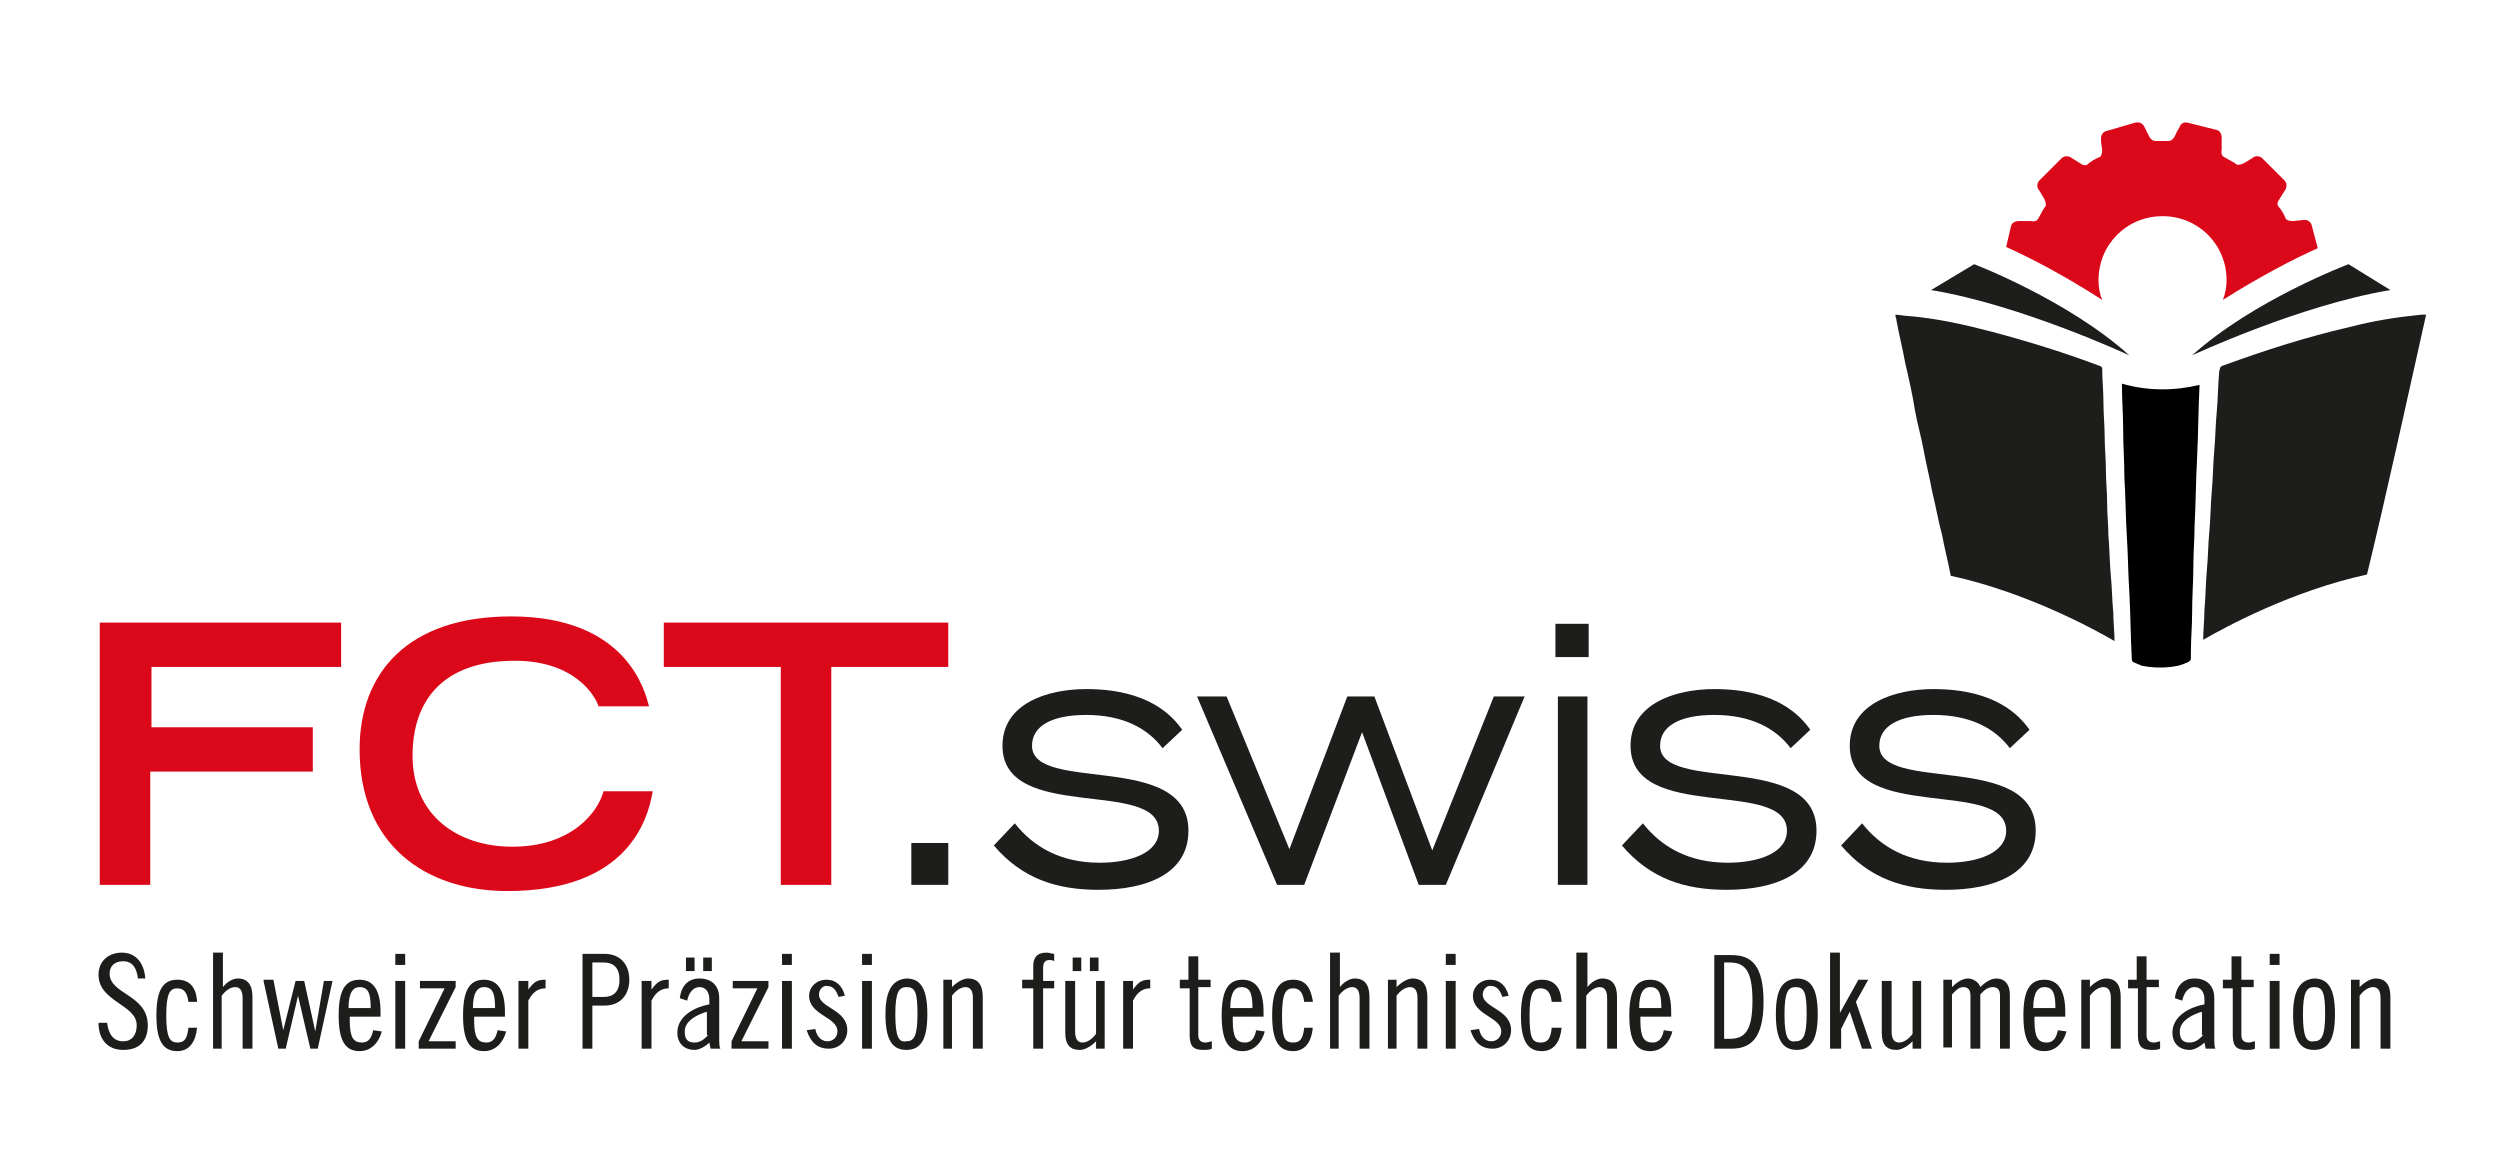 <?xml version="1.0" encoding="utf-8"?>
<svg xmlns="http://www.w3.org/2000/svg" xmlns:xlink="http://www.w3.org/1999/xlink" version="1.1" id="Ebene_1" x="0px" y="0px" viewBox="0 0 203 94" style="enable-background:new 0 0 203 94;" xml:space="preserve" width="151" height="70">
<style type="text/css">
	.st0{fill:#1D1D1B;}
	.st1{fill:#DB0819;}
</style>
<g>
	<path class="st0" d="M74,71.8h3v-3.4h-3V71.8L74,71.8z M80.7,68.6c2.3,2.7,5.1,3.6,8.5,3.6c3.9,0,7.3-1.3,7.3-4.8   c0-6.5-12.7-3-12.7-6.9c0-1.6,1.6-2.5,4.4-2.5c3,0,5,1.1,6.2,2.7l1.6-1.5c-0.8-1.1-2.7-3.3-7.8-3.3c-3.2,0-6.8,1.2-6.8,4.6   c0,6.3,12.7,2.6,12.7,6.9c0,1.8-2.3,2.6-4.8,2.6c-3.2,0-5.4-1.3-6.9-3.2L80.7,68.6L80.7,68.6z M103.7,71.8h2.2l4.7-12.4l4.6,12.4   h2.2l6.4-15.3h-2.5l-5,12.5l-4.7-12.5h-2.2l-4.7,12.4l-5.1-12.4h-2.4L103.7,71.8L103.7,71.8z M126.5,71.8h2.4V56.5h-2.4V71.8   L126.5,71.8z M126.3,50.6v2.7h2.7v-2.7H126.3L126.3,50.6z M131.7,68.6c2.3,2.7,5.1,3.6,8.5,3.6c3.9,0,7.3-1.3,7.3-4.8   c0-6.5-12.7-3-12.7-6.9c0-1.6,1.6-2.5,4.4-2.5c3,0,5,1.1,6.2,2.7l1.6-1.5c-0.8-1.1-2.7-3.3-7.8-3.3c-3.2,0-6.8,1.2-6.8,4.6   c0,6.3,12.7,2.6,12.7,6.9c0,1.8-2.3,2.6-4.8,2.6c-3.2,0-5.4-1.3-6.9-3.2L131.7,68.6L131.7,68.6z M149.5,68.6   c2.3,2.7,5.1,3.6,8.5,3.6c3.9,0,7.3-1.3,7.3-4.8c0-6.5-12.7-3-12.7-6.9c0-1.6,1.6-2.5,4.4-2.5c3,0,5,1.1,6.2,2.7l1.6-1.5   c-0.8-1.1-2.7-3.3-7.8-3.3c-3.2,0-6.8,1.2-6.8,4.6c0,6.3,12.7,2.6,12.7,6.9c0,1.8-2.3,2.6-4.8,2.6c-3.2,0-5.4-1.3-6.9-3.2   L149.5,68.6L149.5,68.6z"/>
	<path class="st1" d="M8.1,71.8h4.1v-9.2h13.2v-3.6H12.3v-4.9h15.4v-3.6H8.1V71.8L8.1,71.8z M49,64.2c-0.4,1.6-2.5,4.5-7.4,4.5   c-4.5,0-8.1-2.6-8.1-7.4c0-4.4,2.4-7.7,8.3-7.7c5,0,6.6,3,6.8,3.7h4.1c-0.3-1.1-1.7-7.3-11.2-7.3c-8.4,0-12.3,4.6-12.3,10.8   c0,7.7,5.3,11.5,12,11.5c9.7,0,11.4-5.7,11.8-8.1H49L49,64.2z M63.4,71.8h4.1V54.1H77v-3.6H53.9v3.6h9.5V71.8L63.4,71.8z"/>
	<path class="st0" d="M11.8,79.4c-0.1-1.3-0.8-2.1-1.9-2.1c-1.1,0-1.9,0.7-1.9,1.8c0,2.2,3.1,2.4,3.1,4.1c0,0.8-0.4,1.3-1.1,1.3   c-0.8,0-1.2-0.6-1.3-1.5H8c0,1.3,0.7,2.2,2,2.2c1.3,0,2-0.7,2-2c0-2.5-3.1-2.5-3.1-4.2c0-0.6,0.4-1,1.1-1c0.8,0,1.1,0.6,1.2,1.4   H11.8L11.8,79.4z M16,81.2c-0.1-1.1-0.6-1.7-1.6-1.7c-1.2,0-1.7,0.9-1.7,2.9c0,2,0.5,2.9,1.7,2.9c1,0,1.5-0.8,1.6-1.9h-0.7   c-0.1,1-0.4,1.2-0.9,1.2c-0.6,0-0.9-0.4-0.9-2.2c0-1.8,0.3-2.2,0.9-2.2c0.5,0,0.8,0.3,0.9,1.1H16L16,81.2z M17.3,85.1H18v-4.3   c0.3-0.4,0.7-0.7,1.1-0.7c0.4,0,0.6,0.3,0.6,0.9v4.1h0.8v-4.2c0-1-0.4-1.5-1.2-1.5c-0.4,0-0.9,0.3-1.2,0.7v-2.8h-0.8V85.1   L17.3,85.1z M21.4,79.6l1.2,5.5h0.6l1-4.3h0l1,4.3h0.6l1.2-5.5h-0.7l-0.7,4.1h0l-0.9-4.1h-0.7L23,83.6h0l-0.8-4.1H21.4L21.4,79.6z    M28.3,81.8c0-1.3,0.4-1.7,0.9-1.7c0.7,0,0.9,0.5,0.9,1.7H28.3L28.3,81.8z M30.9,82.5v-0.4c0-1.6-0.5-2.6-1.7-2.6   c-1.2,0-1.7,0.9-1.7,2.9c0,2,0.5,2.9,1.7,2.9c1,0,1.6-0.8,1.8-1.6l-0.7-0.1c-0.1,0.5-0.3,1-0.9,1c-0.7,0-1-0.4-1-1.8v-0.3H30.9   L30.9,82.5z M32.1,85.1h0.8v-5.5h-0.8V85.1L32.1,85.1z M32.1,78.3h0.8v-0.9h-0.8V78.3L32.1,78.3z M34.1,80.2h2l-2.1,4.3v0.6h3v-0.6   h-2.2l2.2-4.4v-0.5h-2.9V80.2L34.1,80.2z M38.4,81.8c0-1.3,0.4-1.7,0.9-1.7c0.7,0,0.9,0.5,0.9,1.7H38.4L38.4,81.8z M41,82.5v-0.4   c0-1.6-0.5-2.6-1.7-2.6c-1.2,0-1.7,0.9-1.7,2.9c0,2,0.5,2.9,1.7,2.9c1,0,1.6-0.8,1.8-1.6l-0.7-0.1c-0.1,0.5-0.3,1-0.9,1   c-0.7,0-1-0.4-1-1.8v-0.3H41L41,82.5z M42.1,85.1h0.8v-3.9c0.4-0.8,0.9-1,1.4-1v-0.7c-0.6,0-0.9,0.1-1.4,0.8h0v-0.7h-0.8V85.1   L42.1,85.1z M47.3,85.1h0.8v-3.5h1c1.2,0,2-0.8,2-2.1c0-1.3-0.8-2.1-2-2.1h-1.8V85.1L47.3,85.1z M48.1,78.1H49   c0.8,0,1.3,0.4,1.3,1.4c0,1-0.5,1.4-1.3,1.4h-0.9V78.1L48.1,78.1z M52.1,85.1h0.8v-3.9c0.4-0.8,0.9-1,1.4-1v-0.7   c-0.6,0-0.9,0.1-1.4,0.8h0v-0.7h-0.8V85.1L52.1,85.1z M55.7,78.8h0.7v-1.1h-0.7V78.8L55.7,78.8z M57.1,78.8h0.7v-1.1h-0.7V78.8   L57.1,78.8z M55.8,81.2c0.1-0.5,0.4-1.1,1-1.1c0.5,0,0.8,0.4,0.8,1v0.4c-1.1,0.2-2.6,0.9-2.6,2.3c0,0.9,0.6,1.4,1.4,1.4   c0.4,0,0.9-0.3,1.2-0.6l0.1,0.5h0.8c-0.1-0.1-0.1-0.5-0.1-1V81c0-1-0.6-1.6-1.6-1.6c-1,0-1.5,0.7-1.6,1.6L55.8,81.2L55.8,81.2z    M57.5,84c-0.3,0.3-0.6,0.6-1.1,0.6c-0.6,0-0.8-0.3-0.8-0.9c0-0.9,1.1-1.4,1.8-1.6V84L57.5,84z M59.5,80.2h2l-2.1,4.3v0.6h3v-0.6   h-2.2l2.2-4.4v-0.5h-2.9V80.2L59.5,80.2z M63.5,85.1h0.8v-5.5h-0.8V85.1L63.5,85.1z M63.5,78.3h0.8v-0.9h-0.8V78.3L63.5,78.3z    M68.6,80.8c-0.2-0.8-0.7-1.3-1.5-1.3c-0.8,0-1.4,0.6-1.4,1.3c0,1.6,2.3,1.7,2.3,2.9c0,0.5-0.4,0.8-0.8,0.8c-0.6,0-0.9-0.5-1-1   l-0.7,0.1c0.3,0.9,0.8,1.5,1.8,1.5c0.9,0,1.5-0.7,1.5-1.5c0-1.7-2.3-1.8-2.3-2.9c0-0.4,0.3-0.7,0.6-0.7c0.6,0,0.8,0.4,1,0.9   L68.6,80.8L68.6,80.8z M70,85.1h0.8v-5.5H70V85.1L70,85.1z M70,78.3h0.8v-0.9H70V78.3L70,78.3z M72.7,82.3c0-1.8,0.3-2.2,0.9-2.2   c0.7,0,0.9,0.4,0.9,2.2c0,1.8-0.3,2.2-0.9,2.2C73,84.6,72.7,84.2,72.7,82.3L72.7,82.3z M71.9,82.3c0,2,0.5,2.9,1.7,2.9   c1.2,0,1.7-0.9,1.7-2.9c0-2-0.5-2.9-1.7-2.9C72.5,79.5,71.9,80.3,71.9,82.3L71.9,82.3z M76.5,85.1h0.8v-4.3   c0.3-0.4,0.7-0.7,1.1-0.7c0.4,0,0.6,0.3,0.6,0.9v4.1h0.8v-4.2c0-1-0.4-1.5-1.2-1.5c-0.4,0-0.9,0.3-1.3,0.7v-0.6h-0.7V85.1   L76.5,85.1z M83,80.2h0.9v4.9h0.8v-4.9h0.9v-0.6h-0.9v-1.1c0-0.4,0.2-0.6,0.5-0.6c0.1,0,0.3,0,0.4,0.1v-0.6c-0.2,0-0.4-0.1-0.6-0.1   c-0.8,0-1.1,0.4-1.1,1.1v1.1H83V80.2L83,80.2z M87.1,78.8h0.7v-1.1h-0.7V78.8L87.1,78.8z M88.5,78.8h0.7v-1.1h-0.7V78.8L88.5,78.8z    M89.7,79.6H89v4.3c-0.3,0.4-0.7,0.7-1.1,0.7c-0.4,0-0.6-0.3-0.6-0.9v-4.1h-0.8v4.2c0,1,0.4,1.4,1.2,1.4c0.4,0,0.9-0.3,1.3-0.7v0.6   h0.7V79.6L89.7,79.6z M91.2,85.1H92v-3.9c0.4-0.8,0.9-1,1.4-1v-0.7c-0.6,0-0.9,0.1-1.4,0.8h0v-0.7h-0.8V85.1L91.2,85.1z M95.9,80.2   h0.7V84c0,0.9,0.3,1.2,1.1,1.2c0.3,0,0.5,0,0.7-0.1v-0.6c-0.1,0-0.3,0.1-0.5,0.1c-0.4,0-0.6-0.2-0.6-0.6v-3.9h1v-0.6h-1v-1.9h-0.8   v1.9h-0.7V80.2L95.9,80.2z M99.9,81.8c0-1.3,0.4-1.7,0.9-1.7c0.7,0,0.9,0.5,0.9,1.7H99.9L99.9,81.8z M102.6,82.5v-0.4   c0-1.6-0.5-2.6-1.7-2.6c-1.2,0-1.7,0.9-1.7,2.9c0,2,0.5,2.9,1.7,2.9c1,0,1.6-0.8,1.8-1.6l-0.7-0.1c-0.1,0.5-0.3,1-0.9,1   c-0.7,0-1-0.4-1-1.8v-0.3H102.6L102.6,82.5z M106.6,81.2c-0.2-1.1-0.6-1.7-1.6-1.7c-1.2,0-1.7,0.9-1.7,2.9c0,2,0.5,2.9,1.7,2.9   c1,0,1.5-0.8,1.6-1.9h-0.7c-0.1,1-0.4,1.2-0.9,1.2c-0.7,0-0.9-0.4-0.9-2.2c0-1.8,0.3-2.2,0.9-2.2c0.5,0,0.8,0.3,0.9,1.1H106.6   L106.6,81.2z M107.9,85.1h0.8v-4.3c0.3-0.4,0.7-0.7,1.1-0.7c0.4,0,0.6,0.3,0.6,0.9v4.1h0.8v-4.2c0-1-0.4-1.5-1.2-1.5   c-0.4,0-0.9,0.3-1.2,0.7v-2.8h-0.8V85.1L107.9,85.1z M112.6,85.1h0.8v-4.3c0.3-0.4,0.7-0.7,1.1-0.7c0.4,0,0.6,0.3,0.6,0.9v4.1h0.8   v-4.2c0-1-0.4-1.5-1.2-1.5c-0.4,0-0.9,0.3-1.3,0.7v-0.6h-0.7V85.1L112.6,85.1z M117.4,85.1h0.8v-5.5h-0.8V85.1L117.4,85.1z    M117.4,78.3h0.8v-0.9h-0.8V78.3L117.4,78.3z M122.5,80.8c-0.2-0.8-0.7-1.3-1.5-1.3c-0.8,0-1.4,0.6-1.4,1.3c0,1.6,2.3,1.7,2.3,2.9   c0,0.5-0.4,0.8-0.8,0.8c-0.6,0-0.9-0.5-1-1l-0.7,0.1c0.3,0.9,0.8,1.5,1.8,1.5c0.9,0,1.5-0.7,1.5-1.5c0-1.7-2.3-1.8-2.3-2.9   c0-0.4,0.3-0.7,0.6-0.7c0.6,0,0.8,0.4,1,0.9L122.5,80.8L122.5,80.8z M126.8,81.2c-0.1-1.1-0.6-1.7-1.6-1.7c-1.2,0-1.7,0.9-1.7,2.9   c0,2,0.5,2.9,1.7,2.9c1,0,1.5-0.8,1.6-1.9H126c-0.1,1-0.4,1.2-0.9,1.2c-0.7,0-0.9-0.4-0.9-2.2c0-1.8,0.3-2.2,0.9-2.2   c0.5,0,0.8,0.3,0.9,1.1H126.8L126.8,81.2z M128,85.1h0.8v-4.3c0.3-0.4,0.7-0.7,1.1-0.7c0.4,0,0.6,0.3,0.6,0.9v4.1h0.8v-4.2   c0-1-0.4-1.5-1.2-1.5c-0.4,0-0.9,0.3-1.2,0.7v-2.8H128V85.1L128,85.1z M133.1,81.8c0-1.3,0.4-1.7,0.9-1.7c0.7,0,0.9,0.5,0.9,1.7   H133.1L133.1,81.8z M135.7,82.5v-0.4c0-1.6-0.5-2.6-1.7-2.6c-1.2,0-1.7,0.9-1.7,2.9c0,2,0.5,2.9,1.7,2.9c1,0,1.6-0.8,1.8-1.6   l-0.7-0.1c-0.1,0.5-0.3,1-0.9,1c-0.7,0-1-0.4-1-1.8v-0.3H135.7L135.7,82.5z M140,78.1h0.4c1.2,0,1.9,0.5,1.9,3.1   c0,2.6-0.7,3.1-1.9,3.1H140V78.1L140,78.1z M139.2,85.1h1.4c1.6,0,2.6-0.9,2.6-3.8c0-3-1-3.8-2.6-3.8h-1.4V85.1L139.2,85.1z    M144.9,82.3c0-1.8,0.3-2.2,0.9-2.2c0.7,0,0.9,0.4,0.9,2.2c0,1.8-0.3,2.2-0.9,2.2C145.2,84.6,144.9,84.2,144.9,82.3L144.9,82.3z    M144.2,82.3c0,2,0.5,2.9,1.7,2.9c1.2,0,1.7-0.9,1.7-2.9c0-2-0.5-2.9-1.7-2.9C144.7,79.5,144.2,80.3,144.2,82.3L144.2,82.3z    M148.7,85.1h0.8v-1.6l0.7-1.4h0l1,3h0.8l-1.3-3.8l1-1.8h-0.8l-1.5,2.7h0v-4.9h-0.8V85.1L148.7,85.1z M156.1,79.6h-0.8v4.3   c-0.3,0.4-0.7,0.7-1.1,0.7c-0.4,0-0.6-0.3-0.6-0.9v-4.1h-0.8v4.2c0,1,0.4,1.4,1.2,1.4c0.4,0,0.9-0.3,1.3-0.7v0.6h0.7V79.6   L156.1,79.6z M158.5,85.1v-4.4c0.2-0.2,0.5-0.6,0.9-0.6c0.4,0,0.6,0.2,0.6,0.7v4.3h0.8v-4.4c0.2-0.2,0.5-0.6,1-0.6   c0.4,0,0.6,0.2,0.6,0.7v4.3h0.8v-4.4c0-0.8-0.4-1.3-1.1-1.3c-0.5,0-1,0.4-1.3,0.7c-0.1-0.4-0.6-0.7-1-0.7c-0.5,0-1,0.4-1.3,0.7   v-0.6h-0.7v5.5H158.5L158.5,85.1z M165.1,81.8c0-1.3,0.4-1.7,0.9-1.7c0.7,0,0.9,0.5,0.9,1.7H165.1L165.1,81.8z M167.7,82.5v-0.4   c0-1.6-0.5-2.6-1.7-2.6c-1.2,0-1.7,0.9-1.7,2.9c0,2,0.5,2.9,1.7,2.9c1,0,1.6-0.8,1.8-1.6l-0.7-0.1c-0.1,0.5-0.3,1-0.9,1   c-0.7,0-1-0.4-1-1.8v-0.3H167.7L167.7,82.5z M168.9,85.1h0.8v-4.3c0.3-0.4,0.7-0.7,1.1-0.7c0.4,0,0.6,0.3,0.6,0.9v4.1h0.8v-4.2   c0-1-0.4-1.5-1.2-1.5c-0.4,0-0.9,0.3-1.3,0.7v-0.6h-0.7V85.1L168.9,85.1z M172.9,80.2h0.7V84c0,0.9,0.3,1.2,1.1,1.2   c0.3,0,0.5,0,0.7-0.1v-0.6c-0.1,0-0.3,0.1-0.5,0.1c-0.4,0-0.6-0.2-0.6-0.6v-3.9h1v-0.6h-1v-1.9h-0.8v1.9h-0.7V80.2L172.9,80.2z    M177.2,81.2c0.1-0.5,0.4-1.1,1-1.1c0.5,0,0.8,0.4,0.8,1v0.4c-1.1,0.2-2.6,0.9-2.6,2.3c0,0.9,0.6,1.4,1.4,1.4   c0.4,0,0.9-0.3,1.2-0.6l0.1,0.5h0.8c-0.1-0.1-0.1-0.5-0.1-1V81c0-1-0.6-1.6-1.6-1.6c-1,0-1.5,0.7-1.6,1.6L177.2,81.2L177.2,81.2z    M178.9,84c-0.3,0.3-0.6,0.6-1.1,0.6c-0.6,0-0.8-0.3-0.8-0.9c0-0.9,1.1-1.4,1.8-1.6V84L178.9,84z M180.6,80.2h0.7V84   c0,0.9,0.3,1.2,1.1,1.2c0.3,0,0.5,0,0.7-0.1v-0.6c-0.1,0-0.3,0.1-0.5,0.1c-0.4,0-0.6-0.2-0.6-0.6v-3.9h1v-0.6h-1v-1.9h-0.8v1.9   h-0.7V80.2L180.6,80.2z M184.3,85.1h0.8v-5.5h-0.8V85.1L184.3,85.1z M184.3,78.3h0.8v-0.9h-0.8V78.3L184.3,78.3z M187,82.3   c0-1.8,0.3-2.2,0.9-2.2c0.7,0,0.9,0.4,0.9,2.2c0,1.8-0.3,2.2-0.9,2.2C187.3,84.6,187,84.2,187,82.3L187,82.3z M186.2,82.3   c0,2,0.5,2.9,1.7,2.9c1.2,0,1.7-0.9,1.7-2.9c0-2-0.5-2.9-1.7-2.9C186.8,79.5,186.2,80.3,186.2,82.3L186.2,82.3z M190.8,85.1h0.8   v-4.3c0.3-0.4,0.7-0.7,1.1-0.7c0.4,0,0.6,0.3,0.6,0.9v4.1h0.8v-4.2c0-1-0.4-1.5-1.2-1.5c-0.4,0-0.9,0.3-1.3,0.7v-0.6h-0.7V85.1   L190.8,85.1z"/>
	<path d="M172.3,31.1c0,0,0,0.1,0,0.1c0,1.2,0.1,2.4,0.1,3.6c0,1.3,0.1,2.6,0.1,3.9c0.1,1.6,0.1,3.2,0.2,4.8c0.1,1.5,0.1,3,0.2,4.5   c0.1,1.8,0.1,3.6,0.2,5.4c0,0.1,0,0.2,0.1,0.3c0.2,0.1,0.5,0.2,0.7,0.3c1,0.2,2,0.2,3,0c0.3-0.1,0.6-0.2,0.8-0.3   c0.1-0.1,0.2-0.1,0.2-0.3c0-0.2,0-0.3,0-0.5c0-1.1,0.1-2.1,0.1-3.2c0-1.3,0.1-2.6,0.1-3.8c0-1.1,0.1-2.2,0.1-3.3   c0.1-1.8,0.1-3.6,0.2-5.4c0.1-2,0.1-4,0.2-5.9c0,0,0-0.1,0-0.1C176.5,31.7,174.4,31.7,172.3,31.1L172.3,31.1z"/>
	<path class="st0" d="M197,25.5c-0.1,0-0.2,0-0.4,0c-2,0.2-3.9,0.5-5.8,1c-3.5,0.8-6.9,1.9-10.2,3.1c-0.3,0.1-0.3,0.1-0.4,0.5   c-0.1,1.1-0.1,2.2-0.2,3.3c-0.1,1-0.1,2-0.2,3.1c-0.1,1.1-0.1,2.2-0.2,3.3c-0.1,1.1-0.1,2.2-0.2,3.3c-0.1,1-0.1,2.1-0.2,3.1   c-0.1,1.1-0.1,2.2-0.2,3.3c0,0.8-0.1,1.6-0.1,2.4c1.9-1.1,7.3-4,13.3-5.3C193.9,39.6,195.4,32.6,197,25.5L197,25.5z M178,28.8   c0,0,8.8-4.1,16.1-5.3l-3.4-2.1C190.7,21.4,183,24.3,178,28.8L178,28.8z M156.8,23.5c7.3,1.2,16.1,5.3,16.1,5.3   c-5-4.5-12.6-7.4-12.6-7.4L156.8,23.5L156.8,23.5z M161.8,26.9c-2.3-0.6-4.5-1.1-6.9-1.3c-0.3,0-0.7-0.1-1-0.1   c0,0.2,0.1,0.3,0.1,0.5c0.2,1.1,0.5,2.3,0.7,3.4c0.3,1.3,0.6,2.6,0.8,3.9c0.2,1.1,0.5,2.1,0.7,3.2c0.2,1.1,0.5,2.3,0.7,3.4   c0.3,1.2,0.5,2.4,0.8,3.5c0.2,1.1,0.5,2.2,0.7,3.3c6,1.3,11.4,4.2,13.3,5.3c0-0.8-0.1-1.5-0.1-2.3c-0.1-1-0.1-2-0.2-3   c-0.1-1.1-0.1-2.2-0.2-3.3c0-0.9-0.1-1.7-0.1-2.6c0-0.9-0.1-1.8-0.1-2.7c0-0.9-0.1-1.8-0.1-2.7c0-0.9-0.1-1.8-0.1-2.8   c0-0.9-0.1-1.8-0.1-2.7c0-0.1,0-0.1-0.1-0.2C167.7,28.6,164.8,27.7,161.8,26.9L161.8,26.9z"/>
	<path class="st1" d="M188.2,20.1l-0.5-1.9c0,0-0.1-0.4-0.6-0.4c0,0,0,0-0.9,0.1c0,0-0.5,0-0.6-0.2c-0.1-0.3-0.4-0.8-0.6-1   c0,0-0.2-0.2,0.1-0.6c0.5-0.8,0.5-0.8,0.5-0.8s0.2-0.4-0.1-0.7l-1.8-1.8c0,0-0.3-0.3-0.7-0.1c-0.1,0.1-0.3,0.2-0.8,0.5   c0,0-0.4,0.2-0.6,0.1c-0.2-0.2-0.7-0.4-1-0.6c0,0-0.3-0.1-0.2-0.6c0-1,0-1,0-1s0-0.5-0.4-0.6l-2.4-0.6c0,0-0.4-0.1-0.6,0.3l0,0l0,0   c0,0.1-0.2,0.3-0.4,0.8c0,0-0.2,0.4-0.5,0.4c-0.3,0-0.9,0-1.1,0c0,0-0.3,0-0.5-0.4c-0.4-0.8-0.4-0.8-0.4-0.8s-0.2-0.4-0.7-0.3   l-2.4,0.7c0,0-0.4,0.1-0.4,0.6c0,0.1,0,0.4,0.1,0.9c0,0,0,0.5-0.2,0.6c-0.3,0.1-0.8,0.4-1,0.6c0,0-0.2,0.2-0.6-0.1   c-0.8-0.5-0.8-0.5-0.8-0.5s-0.4-0.2-0.7,0.1l-1.8,1.8c0,0-0.3,0.3-0.1,0.7c0.1,0.1,0.2,0.3,0.5,0.8c0,0,0.2,0.4,0.1,0.6   c-0.2,0.2-0.4,0.7-0.6,1c0,0-0.1,0.3-0.6,0.2c-1,0-1,0-1,0s-0.5,0-0.6,0.4l-0.4,1.7c2,0.9,4.7,2.3,7.8,4.3c-0.2-0.5-0.3-1-0.3-1.6   c0-2.9,2.3-5.2,5.2-5.2c2.9,0,5.2,2.3,5.2,5.2c0,0.5-0.1,1.1-0.3,1.6C183.5,22.4,186.2,21,188.2,20.1L188.2,20.1z M176.9,10.3   L176.9,10.3L176.9,10.3C176.9,10.3,176.9,10.3,176.9,10.3L176.9,10.3z"/>
</g>
</svg>
